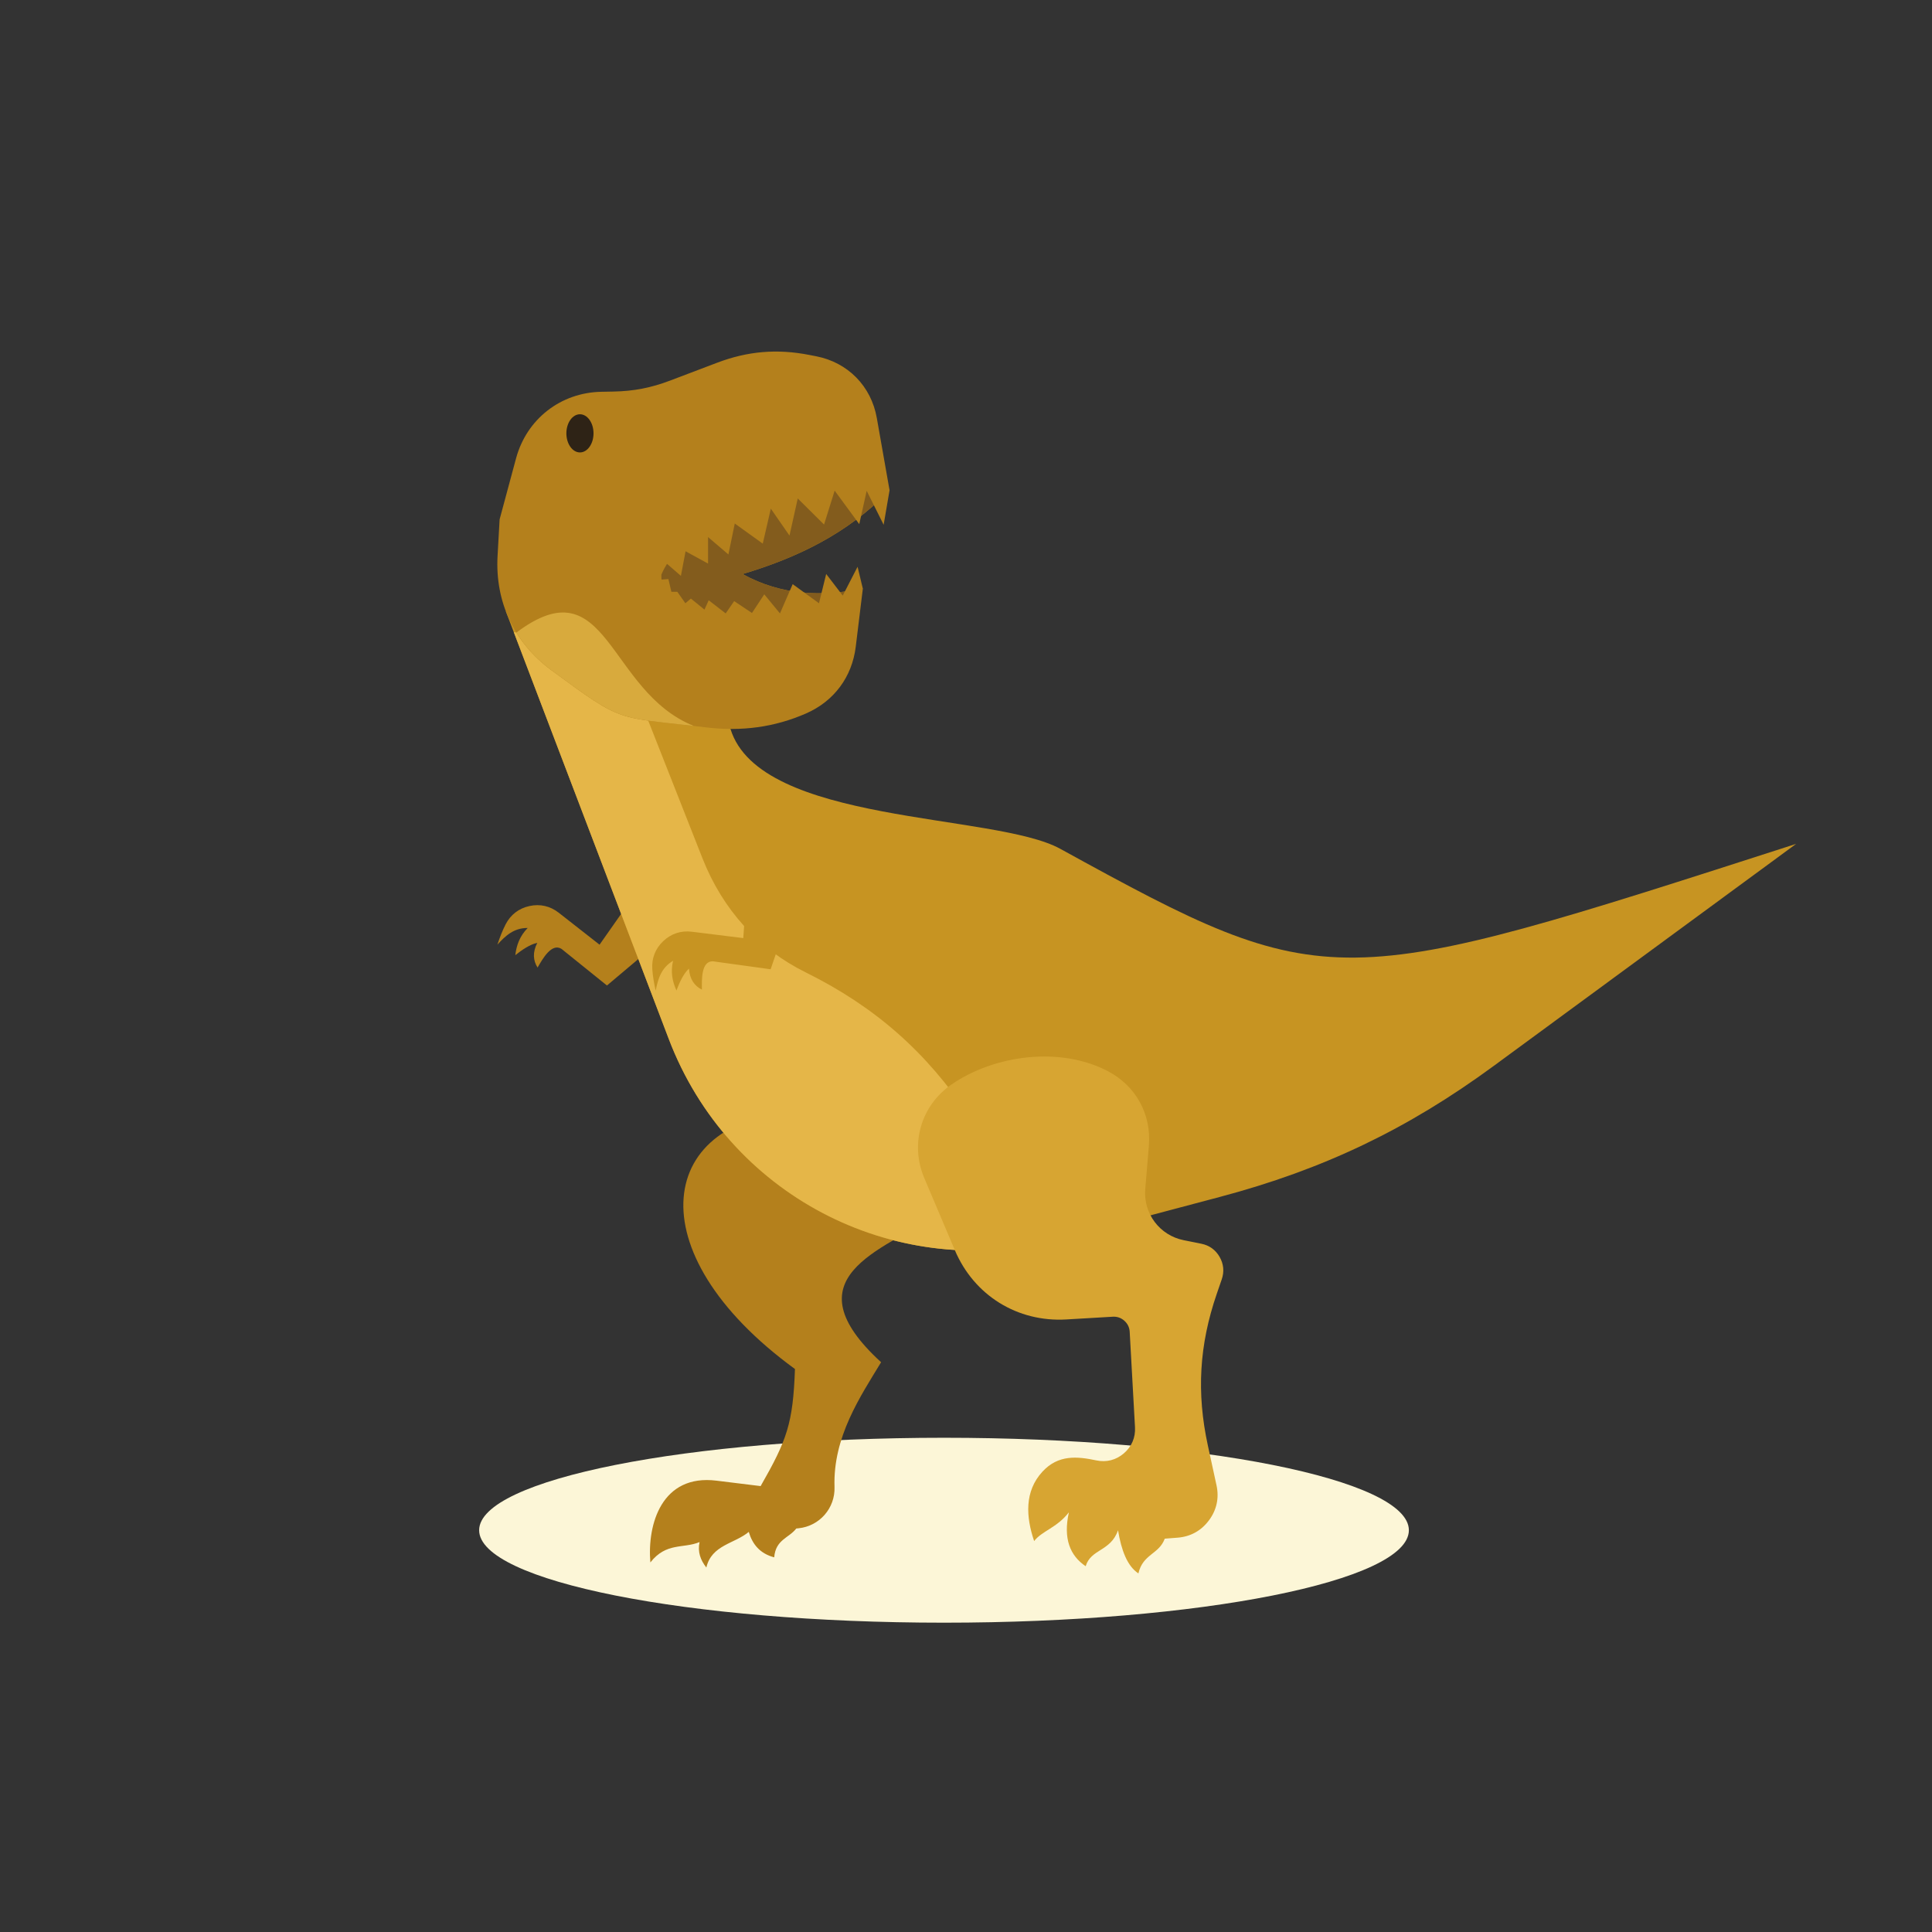 <?xml version="1.0" encoding="UTF-8" standalone="no"?>
<!-- Created with Inkscape (http://www.inkscape.org/) -->

<svg
   version="1.1"
   id="svg14405"
   width="800"
   height="800"
   viewBox="0 0 800 800"
   sodipodi:docname="dinosaur-graphics-publicdomainvectors.org (2).svg"
   inkscape:version="1.2 (dc2aedaf03, 2022-05-15)"
   xmlns:inkscape="http://www.inkscape.org/namespaces/inkscape"
   xmlns:sodipodi="http://sodipodi.sourceforge.net/DTD/sodipodi-0.dtd"
   xmlns="http://www.w3.org/2000/svg"
   xmlns:svg="http://www.w3.org/2000/svg">
  <rect x="0" y="0" width="800" height="800" fill="#333333" stroke="none"/>
  <defs
     id="defs14409">
    <clipPath
       clipPathUnits="userSpaceOnUse"
       id="clipPath14421">
      <path
         d="M 0,600 H 600 V 0 H 0 Z"
         id="path14419" />
    </clipPath>
  </defs>
  <sodipodi:namedview
     id="namedview14407"
     pagecolor="#ffffff"
     bordercolor="#000000"
     borderopacity="0.25"
     inkscape:showpageshadow="2"
     inkscape:pageopacity="0.0"
     inkscape:pagecheckerboard="0"
     inkscape:deskcolor="#d1d1d1"
     showgrid="false"
     inkscape:zoom="1.04625"
     inkscape:cx="400"
     inkscape:cy="400.4779"
     inkscape:window-width="1920"
     inkscape:window-height="1017"
     inkscape:window-x="-8"
     inkscape:window-y="-8"
     inkscape:window-maximized="1"
     inkscape:current-layer="g14413">
    <inkscape:page
       x="0"
       y="0"
       id="page14411"
       width="800"
       height="800" />
  </sodipodi:namedview>
  <g
     id="g14413"
     inkscape:groupmode="layer"
     inkscape:label="Page 1"
     transform="matrix(1.333,0,0,-1.333,0,800)">
    <g
       id="g14415">
      <g
         id="g14417"
         clip-path="url(#clipPath14421)">
        <g
           id="g14423"
           transform="translate(293.243,96.084)">
          <path
             d="M 0,0 C 79.535,0 144.404,12.904 144.404,28.722 144.404,44.543 79.535,57.445 0,57.445 -79.535,57.445 -144.404,44.543 -144.404,28.722 -144.404,12.904 -79.535,0 0,0"
             style="fill:#fcf6d7;fill-opacity:1;fill-rule:evenodd;stroke:none"
             id="path14425" />
        </g>
        <g
           id="g14427"
           transform="translate(195.382,319.726)">
          <path
             d="m 0,0 c 7.151,2.76 14.675,-4.81 9.979,-11.53 -5.608,-4.727 -11.214,-9.452 -16.822,-14.179 -5.627,4.535 -8.483,6.837 -14.11,11.372 -3.091,1.933 -5.884,-3.12 -7.442,-5.798 -1.401,2.184 -1.581,4.773 -0.085,7.659 -2.177,-0.381 -4.853,-2.232 -6.827,-3.812 0.347,3.1 1.421,5.98 3.847,8.448 -4.317,0.034 -6.945,-2.455 -9.414,-5.179 0.758,2.293 1.593,4.432 2.558,6.306 1.549,3.006 4.099,4.965 7.401,5.688 3.304,0.722 6.439,0.006 9.101,-2.078 4.225,-3.308 8.451,-6.619 12.675,-9.927 C -6.092,-8.688 -3.046,-4.343 0,0"
             style="fill:#b4801c;fill-opacity:1;fill-rule:evenodd;stroke:none"
             id="path14429" />
        </g>
        <g
           id="g14431"
           transform="translate(249.459,254.99)">
          <path
             d="m 0,0 c -45.427,-1.431 -52.658,-43.545 -2.516,-80.108 -0.595,-16.945 -2.503,-22.092 -10.66,-36.366 -4.578,0.563 -9.157,1.126 -13.735,1.689 -16.987,2.086 -21.526,-13.519 -20.522,-25.404 4.963,6.325 10.19,4.216 15.284,6.325 -0.656,-3.072 0.305,-5.625 2.108,-7.907 1.625,7.051 8.784,7.38 13.175,11.069 1.134,-3.82 3.435,-6.72 7.905,-7.905 0.44,5.554 4.569,5.973 6.853,8.958 0.245,0.024 0.482,0.048 0.709,0.07 6.524,0.671 11.394,6.254 11.172,12.808 C 9.25,-101.194 17.811,-88.623 24.242,-78 -4.3,-51.852 23.744,-43.384 42.399,-31.981 28.091,-27.47 14.309,-4.512 0,0"
             style="fill:#b4801c;fill-opacity:1;fill-rule:evenodd;stroke:none"
             id="path14433" />
        </g>
        <g
           id="g14435"
           transform="translate(226.919,373.71)">
          <path
             d="M 0,0 C 9.116,-29.749 82.057,-26.028 102.423,-37.225 186,-83.17 187.499,-81.912 331.025,-35.7 c -31.292,-22.975 -62.582,-45.95 -93.872,-68.926 -26.838,-19.704 -52.975,-32.212 -85.159,-40.747 -16.585,-4.398 -33.167,-8.797 -49.753,-13.196 C 51.589,-172.004 -0.502,-145.298 -19.161,-96.326 -36.038,-52.032 -52.915,-7.737 -69.793,36.559 -38.71,25.974 -31.083,10.583 0,0"
             style="fill:#c79422;fill-opacity:1;fill-rule:evenodd;stroke:none"
             id="path14437" />
        </g>
        <g
           id="g14439"
           transform="translate(326.842,214.554)">
          <path
             d="m 0,0 c -49.916,-12.027 -100.709,14.605 -119.084,62.83 l -48.166,126.414 0.805,-0.15 c 13.657,-9.121 27.316,-18.244 40.972,-27.365 5.615,-14.249 11.228,-28.499 16.841,-42.748 6.311,-16.018 17.449,-28.216 32.035,-35.426 21.567,-10.661 37.598,-24.779 50.899,-44.824 z"
             style="fill:#e5b648;fill-opacity:1;fill-rule:evenodd;stroke:none"
             id="path14441" />
        </g>
        <g
           id="g14443"
           transform="translate(287.101,234.237)">
          <path
             d="m 0,0 c 3.172,-7.485 6.345,-14.971 9.516,-22.455 5.945,-14.025 19.426,-22.396 34.634,-21.5 4.802,0.281 9.603,0.564 14.406,0.848 1.373,0.079 2.584,-0.342 3.61,-1.256 1.025,-0.916 1.581,-2.071 1.658,-3.446 0.55,-9.874 1.099,-19.752 1.646,-29.627 0.178,-3.203 -1.03,-6.032 -3.464,-8.118 -2.435,-2.088 -5.416,-2.848 -8.552,-2.182 -5.974,1.266 -11.827,1.804 -16.708,-3.471 -5.673,-6.13 -5.162,-14.067 -2.605,-21.59 2.433,3.17 7.085,4.117 10.794,8.935 -1.819,-8.204 0.355,-13.468 5.212,-16.751 1.636,5.434 7.753,4.546 10.049,11.167 1.03,-6.163 2.841,-11.104 6.329,-13.401 1.411,6.101 6.382,5.877 8.19,10.794 1.323,0.103 2.643,0.204 3.965,0.306 4.016,0.309 7.352,2.147 9.758,5.38 2.405,3.228 3.208,6.951 2.354,10.887 -0.896,4.121 -1.791,8.238 -2.687,12.359 -3.556,16.363 -2.686,31.25 2.751,47.087 0.522,1.514 1.04,3.028 1.562,4.541 0.82,2.393 0.594,4.772 -0.666,6.969 -1.259,2.192 -3.199,3.588 -5.68,4.088 -1.82,0.365 -3.642,0.731 -5.463,1.096 -7.479,1.501 -12.585,8.289 -11.952,15.893 0.374,4.483 0.748,8.966 1.122,13.448 0.816,9.783 -4.03,18.603 -12.725,23.16 -14.944,7.834 -35.368,5 -48.632,-4.162 C -1.007,22.484 -4.473,10.552 0,0"
             style="fill:#d7a532;fill-opacity:1;fill-rule:evenodd;stroke:none"
             id="path14445" />
        </g>
        <g
           id="g14447"
           transform="translate(155.199,438.805)">
          <path
             d="m 0,0 c 1.7,6.314 3.399,12.628 5.1,18.942 3.287,12.209 13.845,20.46 26.487,20.699 1.25,0.023 2.499,0.047 3.749,0.07 6.313,0.12 11.69,1.158 17.594,3.4 4.857,1.844 9.713,3.687 14.57,5.531 9.568,3.634 18.668,4.408 28.713,2.445 0.723,-0.141 1.445,-0.282 2.166,-0.423 9.807,-1.916 17.048,-9.289 18.784,-19.13 1.322,-7.493 2.644,-14.985 3.967,-22.478 -13.26,-13.72 -29.007,-21.042 -45.659,-26.037 12.178,-6.704 24.694,-7.031 37.358,-4.529 -0.734,-6.009 -1.467,-12.018 -2.199,-18.028 -1.149,-9.421 -6.756,-16.949 -15.454,-20.749 -9.743,-4.255 -19.952,-5.664 -31.059,-4.317 -28.303,3.431 -25.172,0.91 -48.073,17.797 -11.527,8.5 -17.485,21.166 -16.681,35.465 C -0.424,-7.561 -0.212,-3.781 0,0"
             style="fill:#b4801c;fill-opacity:1;fill-rule:evenodd;stroke:none"
             id="path14449" />
        </g>
        <g
           id="g14451"
           transform="translate(215.506,374.651)">
          <path
             d="m 0,0 c -24.256,2.786 -22.446,1.259 -44.264,17.348 -4.481,3.303 -8.118,7.236 -10.846,11.649 C -26.605,50.379 -26.899,10.781 0,0"
             style="fill:#d8aa3d;fill-opacity:1;fill-rule:evenodd;stroke:none"
             id="path14453" />
        </g>
        <g
           id="g14455"
           transform="translate(276.329,447.861)">
          <path
             d="m 0,0 c -13.26,-13.719 -29.008,-21.042 -45.66,-26.037 12.179,-6.704 24.694,-7.03 37.358,-4.528 -13.972,-15.211 -63.187,-16.174 -62.577,4.367 C -61.45,-3.89 -11.448,5.887 0,0"
             style="fill:#835c1d;fill-opacity:1;fill-rule:evenodd;stroke:none"
             id="path14457" />
        </g>
        <g
           id="g14459"
           transform="translate(180.153,459.608)">
          <path
             d="m 0,0 c 2.322,0 4.216,2.663 4.216,5.929 0,3.265 -1.894,5.929 -4.216,5.929 -2.322,0 -4.217,-2.664 -4.217,-5.929 C -4.217,2.663 -2.322,0 0,0"
             style="fill:#2e2316;fill-opacity:1;fill-rule:evenodd;stroke:none"
             id="path14461" />
        </g>
        <g
           id="g14463"
           transform="translate(276.329,447.861)">
          <path
             d="m 0,0 -1.836,-10.724 -5.27,10.541 -2.306,-10.343 -7.642,10.408 -3.294,-10.54 -8.169,8.103 -2.569,-11.528 -5.797,8.366 -2.504,-10.87 -8.695,6.258 -1.977,-9.618 -6.324,5.403 v -8.235 l -6.983,3.821 -1.45,-7.642 -11.857,10.276 30.897,20.225 31.633,11.309 z"
             style="fill:#b4801c;fill-opacity:1;fill-rule:evenodd;stroke:none"
             id="path14465" />
        </g>
        <g
           id="g14467"
           transform="translate(268.027,417.295)">
          <path
             d="m 0,0 -1.633,6.799 -4.611,-8.96 -5.139,6.72 -2.239,-9.092 -8.17,5.93 -3.952,-9.091 -4.875,5.929 -3.821,-5.797 -5.534,3.688 -2.634,-3.82 -5.271,4.084 -1.317,-2.899 -4.217,3.426 -1.713,-1.45 -2.503,3.558 h -1.845 l -0.922,3.953 -5.27,-0.395 7.378,-19.895 42.162,-3.031 z"
             style="fill:#b4801c;fill-opacity:1;fill-rule:evenodd;stroke:none"
             id="path14469" />
        </g>
        <g
           id="g14471"
           transform="translate(232.008,324.618)">
          <path
             d="m 0,0 c 4.708,6.049 15.056,3.436 14.493,-4.744 -2.372,-6.939 -4.744,-13.877 -7.115,-20.817 -7.158,0.989 -10.793,1.491 -17.952,2.479 -3.645,0.065 -3.436,-5.706 -3.392,-8.803 -2.325,1.15 -3.813,3.276 -4.018,6.522 -1.67,-1.449 -3.01,-4.414 -3.888,-6.785 -1.299,2.836 -1.862,5.858 -1.054,9.222 -3.718,-2.194 -4.688,-5.682 -5.402,-9.288 -0.531,2.356 -0.917,4.619 -1.055,6.723 -0.221,3.374 0.955,6.367 3.414,8.687 2.459,2.321 5.515,3.322 8.871,2.907 5.325,-0.659 10.652,-1.32 15.978,-1.979 C -0.747,-10.584 -0.374,-5.292 0,0"
             style="fill:#c79422;fill-opacity:1;fill-rule:evenodd;stroke:none"
             id="path14473" />
        </g>
      </g>
    </g>
  </g>
</svg>

